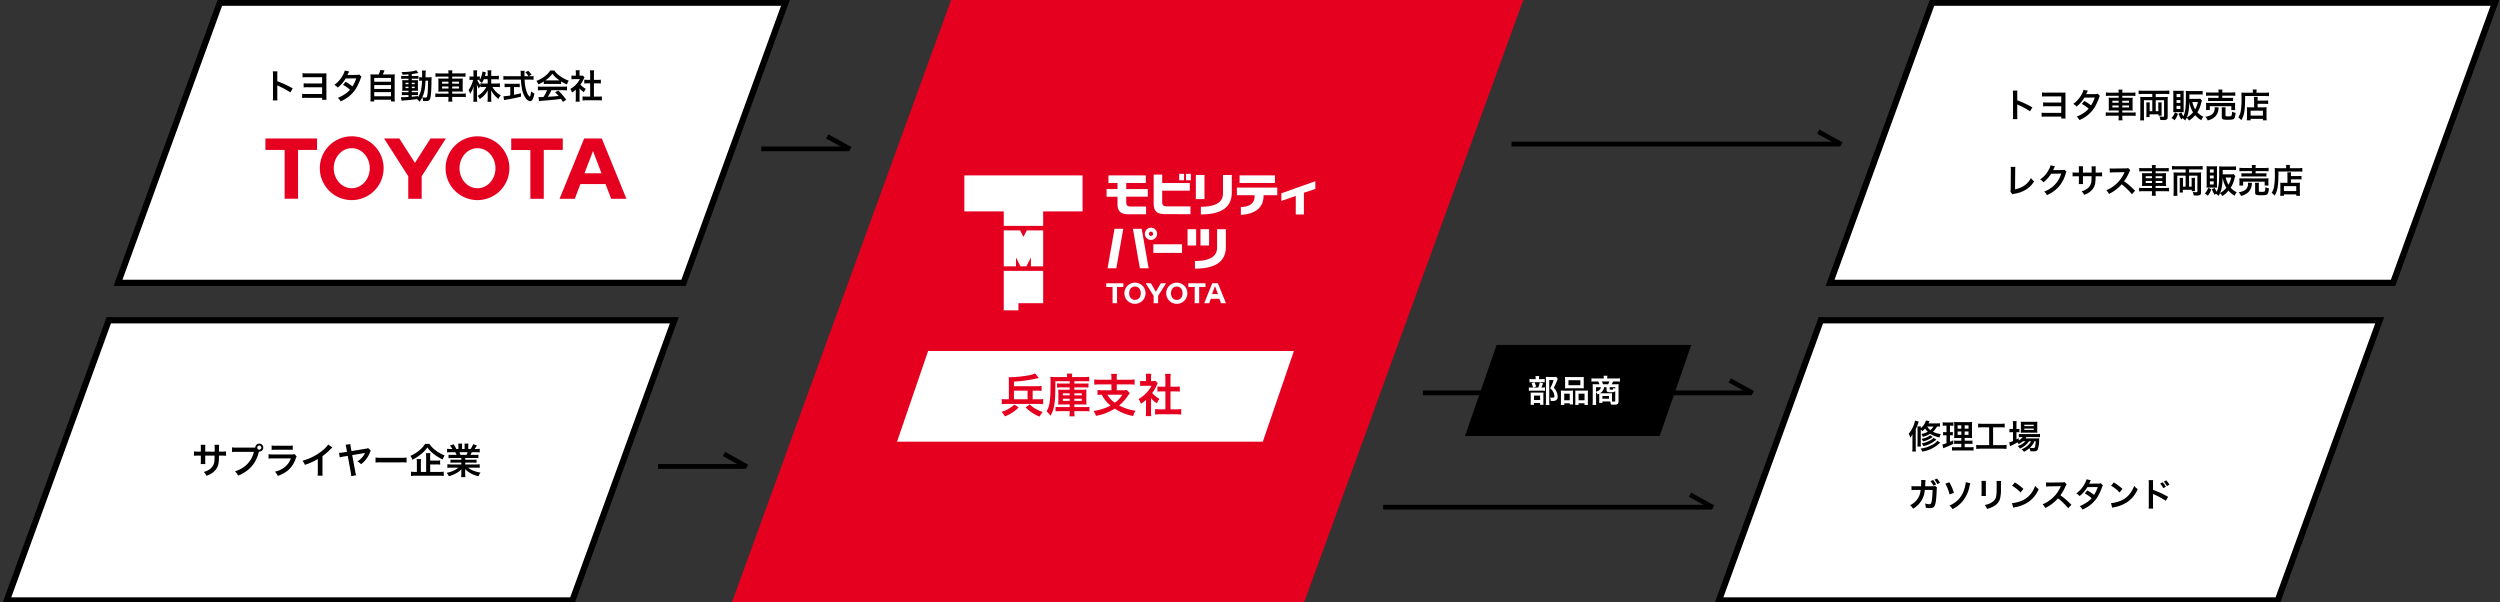 <svg xmlns="http://www.w3.org/2000/svg" xmlns:xlink="http://www.w3.org/1999/xlink" width="1200" height="289" viewBox="0 0 1200 289">
  <rect x="0" y="0" width="1200" height="289" fill="#333333" stroke="none"/>
  <defs>
    <filter id="前面オブジェクトで型抜き_85" x="274.614" y="127.733" width="470.459" height="212.474" filterUnits="userSpaceOnUse">
      <feOffset dy="13" input="SourceAlpha"/>
      <feGaussianBlur stdDeviation="12.5" result="blur"/>
      <feFlood flood-opacity="0.161"/>
      <feComposite operator="in" in2="blur"/>
      <feComposite in="SourceGraphic"/>
    </filter>
    <filter id="前面オブジェクトで型抜き_85-2" x="-21.988" y="-24.716" width="470.459" height="212.474" filterUnits="userSpaceOnUse">
      <feOffset dy="13" input="SourceAlpha"/>
      <feGaussianBlur stdDeviation="12.5" result="blur-2"/>
      <feFlood flood-opacity="0.161"/>
      <feComposite operator="in" in2="blur-2"/>
      <feComposite in="SourceGraphic"/>
    </filter>
    <filter id="前面オブジェクトで型抜き_85-3" x="-75.355" y="127.733" width="470.459" height="212.474" filterUnits="userSpaceOnUse">
      <feOffset dy="13" input="SourceAlpha"/>
      <feGaussianBlur stdDeviation="12.5" result="blur-3"/>
      <feFlood flood-opacity="0.161"/>
      <feComposite operator="in" in2="blur-3"/>
      <feComposite in="SourceGraphic"/>
    </filter>
    <filter id="前面オブジェクトで型抜き_85-4" x="358.02" y="134.881" width="247.783" height="135.065" filterUnits="userSpaceOnUse">
      <feOffset dy="13" input="SourceAlpha"/>
      <feGaussianBlur stdDeviation="12.5" result="blur-4"/>
      <feFlood flood-opacity="0.161"/>
      <feComposite operator="in" in2="blur-4"/>
      <feComposite in="SourceGraphic"/>
    </filter>
    <filter id="前面オブジェクトで型抜き_85-5" x="799.823" y="-24.716" width="470.459" height="212.474" filterUnits="userSpaceOnUse">
      <feOffset dy="13" input="SourceAlpha"/>
      <feGaussianBlur stdDeviation="12.5" result="blur-5"/>
      <feFlood flood-opacity="0.161"/>
      <feComposite operator="in" in2="blur-5"/>
      <feComposite in="SourceGraphic"/>
    </filter>
    <filter id="前面オブジェクトで型抜き_85-6" x="746.456" y="127.733" width="470.459" height="212.474" filterUnits="userSpaceOnUse">
      <feOffset dy="13" input="SourceAlpha"/>
      <feGaussianBlur stdDeviation="12.5" result="blur-6"/>
      <feFlood flood-opacity="0.161"/>
      <feComposite operator="in" in2="blur-6"/>
      <feComposite in="SourceGraphic"/>
    </filter>
    <clipPath id="clip-path">
      <rect id="長方形_882" data-name="長方形 882" width="1200" height="289" transform="translate(167 893)" fill="#fff" stroke="#707070" stroke-width="1"/>
    </clipPath>
    <clipPath id="clip-path-2">
      <g transform="matrix(1, 0, 0, 1, 0, 0)" filter="url(#前面オブジェクトで型抜き_85)">
        <path id="前面オブジェクトで型抜き_85-7" data-name="前面オブジェクトで型抜き 85" d="M350.811,137.474H0L44.648,0H395.459L350.811,137.474Z" transform="translate(0 0)" fill="#e60020"/>
      </g>
    </clipPath>
    <clipPath id="clip-path-3">
      <g transform="matrix(1, 0, 0, 1, 0, 0)" filter="url(#前面オブジェクトで型抜き_85-2)">
        <path id="前面オブジェクトで型抜き_85-8" data-name="前面オブジェクトで型抜き 85" d="M350.811,137.474H0L44.648,0H395.459L350.811,137.474Z" transform="translate(0)" fill="#fff" stroke="#000" stroke-width="3"/>
      </g>
    </clipPath>
    <clipPath id="clip-path-5">
      <g transform="matrix(1, 0, 0, 1, 0, 0)" filter="url(#前面オブジェクトで型抜き_85-4)">
        <path id="前面オブジェクトで型抜き_85-10" data-name="前面オブジェクトで型抜き 85" d="M153.275,60.065H0L19.507,0H172.783L153.275,60.065Z" transform="translate(0 0)" fill="#fff" stroke="#e60020" stroke-width="3"/>
      </g>
    </clipPath>
  </defs>
  <g id="business_fig" transform="translate(-167 -893)" clip-path="url(#clip-path)">
    <g id="グループ_344" data-name="グループ 344" transform="translate(129.145 892.755)">
      <g id="グループ_335" data-name="グループ 335" transform="translate(720.862 181.833)">
        <rect id="長方形_880" data-name="長方形 880" width="157.56" height="2.287" transform="translate(0 5.844)"/>
        <rect id="長方形_881" data-name="長方形 881" width="12.646" height="2.287" transform="matrix(0.875, 0.485, -0.485, 0.875, 147.83, 0)"/>
      </g>
      <g id="グループ_325" data-name="グループ 325" transform="translate(349.969 0)">
        <path id="前面オブジェクトで型抜き_4" data-name="前面オブジェクトで型抜き 4" d="M274.666,289.953H0L105.509,0H380.176L274.666,289.953Z" transform="translate(38.99)" fill="#e60020"/>
      </g>
      <g id="レイヤー_2" data-name="レイヤー 2" transform="translate(500.743 83.692)">
        <g id="black" transform="translate(0)">
          <path id="パス_1" data-name="パス 1" d="M180.858,5.512h9.414V1.88H172.328V5.512h4.345V8.443H171.42v3.664h5.252v3.727c0,3.162,1.593,4.687,4.982,4.687h8.733v-3.7h-7.14c-2.071,0-2.389-.685-2.389-2.23v-2.5h10.354V8.431H180.858Z" transform="translate(-103.158 -1.131)" fill="#fff"/>
          <rect id="長方形_2" data-name="長方形 2" width="2.342" height="3.07" transform="translate(103.114)" fill="#fff"/>
          <rect id="長方形_3" data-name="長方形 3" width="2.342" height="3.07" transform="translate(106.387)" fill="#fff"/>
          <path id="パス_2" data-name="パス 2" d="M232.3,14.133v-5.5h13.261V4.946H232.3V.94H228.21V14.929c0,3.66,1.684,4.978,5.551,4.978l12.1.024V16.18h-11.15C233.056,16.18,232.3,15.77,232.3,14.133Z" transform="translate(-137.333 -0.566)" fill="#fff"/>
          <rect id="長方形_4" data-name="長方形 4" width="13.754" height="4.137" transform="translate(90.714 33.809)" fill="#fff"/>
          <rect id="長方形_5" data-name="長方形 5" width="4.137" height="11.576" transform="translate(111.122 0.546)" fill="#fff"/>
          <path id="パス_3" data-name="パス 3" d="M295.72,10.179c0,2.142-.689,6.451-10.621,6.451V20.3c12.209,0,14.838-5.268,14.838-10.509V1.37H295.72Z" transform="translate(-171.569 -0.824)" fill="#fff"/>
          <rect id="長方形_6" data-name="長方形 6" width="16.96" height="3.664" transform="translate(132.116 0.729)" fill="#fff"/>
          <path id="パス_4" data-name="パス 4" d="M328.52,20.2h8.47v.948c0,2.569-2.126,4.739-6.563,4.739v3.751c6.961-.342,10.891-3.548,10.891-9.079V20.2h6.587V16.56H328.52Z" transform="translate(-197.698 -9.965)" fill="#fff"/>
          <path id="パス_5" data-name="パス 5" d="M382.11,18.324l6.917-2.425v8.924h3.9V14.4l5.5-1.84V8.85L382.11,14.668Z" transform="translate(-229.948 -5.326)" fill="#fff"/>
          <path id="パス_6" data-name="パス 6" d="M223.458,67.833a2.939,2.939,0,1,0-2.923,2.935A2.939,2.939,0,0,0,223.458,67.833Zm-2.923,1.019a1.019,1.019,0,1,1,1.015-1.019A1.019,1.019,0,0,1,220.535,68.852Z" transform="translate(-130.936 -39.05)" fill="#fff"/>
          <rect id="長方形_7" data-name="長方形 7" width="4.137" height="7.821" transform="translate(113.344 26.565)" fill="#fff"/>
          <rect id="長方形_8" data-name="長方形 8" width="4.137" height="7.821" transform="translate(107.136 26.565)" fill="#fff"/>
          <path id="パス_7" data-name="パス 7" d="M288.58,75.535c0,2.142-.689,6.451-10.62,6.451v3.668c12.209,0,14.838-5.268,14.838-10.513V66.71H288.58Z" transform="translate(-167.272 -40.145)" fill="#fff"/>
          <path id="パス_8" data-name="パス 8" d="M175.961,66.25,172.62,85.2h4.2l3.341-18.951Z" transform="translate(-103.88 -39.868)" fill="#fff"/>
          <path id="パス_9" data-name="パス 9" d="M203.2,66.25,206.541,85.2h4.205L207.405,66.25Z" transform="translate(-122.283 -39.868)" fill="#fff"/>
          <path id="パス_10" data-name="パス 10" d="M179.249,131.85H171.01v1.82h3.042v7.769h2.154V133.67h3.042Z" transform="translate(-102.911 -79.345)" fill="#fff"/>
          <path id="パス_11" data-name="パス 11" d="M200.484,137.748a2.64,2.64,0,0,1-1.991,1.629,2.973,2.973,0,0,1-.5.044,2.934,2.934,0,0,1-.5-.044,2.632,2.632,0,0,1-1.991-1.629,4.221,4.221,0,0,1,0-3.078,2.632,2.632,0,0,1,1.991-1.629,2.937,2.937,0,0,1,.5-.044,2.984,2.984,0,0,1,.5.044,2.64,2.64,0,0,1,1.991,1.629,4.221,4.221,0,0,1,0,3.078m-2.493-6.618a5.081,5.081,0,1,0,5.081,5.081,5.081,5.081,0,0,0-5.081-5.081" transform="translate(-116.09 -78.912)" fill="#fff"/>
          <path id="パス_12" data-name="パス 12" d="M218.52,131.85h2.541l2.373,4.122,2.373-4.122h2.537l-3.831,6.041v3.548h-2.158v-3.548Z" transform="translate(-131.502 -79.345)" fill="#fff"/>
          <path id="パス_13" data-name="パス 13" d="M248.381,139.465a3.347,3.347,0,0,0,.5-.044,2.644,2.644,0,0,0,1.991-1.633,4.22,4.22,0,0,0,0-3.078,2.632,2.632,0,0,0-1.991-1.629,2.893,2.893,0,0,0-.5-.044,2.971,2.971,0,0,0-.5.044,2.624,2.624,0,0,0-1.991,1.629,4.221,4.221,0,0,0,0,3.078,2.64,2.64,0,0,0,1.991,1.633,3.458,3.458,0,0,0,.5.044m-5.081-3.214a5.081,5.081,0,1,1,5.081,5.081,5.081,5.081,0,0,1-5.081-5.081" transform="translate(-146.414 -78.936)" fill="#fff"/>
          <path id="パス_14" data-name="パス 14" d="M295.695,137.039l-1.41-3.787-1.414,3.787Zm.673,2.27h-4.082l-.8,2.111H289.1l3.883-9.589h2.684l3.887,9.589h-2.389Z" transform="translate(-173.976 -79.333)" fill="#fff"/>
          <path id="パス_15" data-name="パス 15" d="M278.239,131.85H270v1.82h3.042v7.769H275.2V133.67h3.038Z" transform="translate(-162.482 -79.345)" fill="#fff"/>
          <path id="パス_16" data-name="パス 16" d="M37.831,63.226H25.952V66.65h-7.04V47.691H37.831ZM0,1.88V19.167H18.911V26.1H37.831V19.167H56.742V1.88Zm29.95,26.4L28.357,31.4l-1.593-3.126H18.911V45.521h5.87V41.26l2.166,4.261h2.839l2.162-4.257v4.257h5.882V28.274H29.95" transform="translate(0 -1.131)" fill="#fff"/>
        </g>
      </g>
      <g id="グループ_326" data-name="グループ 326" transform="translate(53.367 0.029)">
        <g id="前面オブジェクトで型抜き_4-2" data-name="前面オブジェクトで型抜き 4" transform="translate(38.985 0)" fill="#fff">
          <path d="M 273.613 135.974 L 2.142 135.974 L 51.071 1.5 L 322.542 1.5 L 273.613 135.974 Z" stroke="none"/>
          <path d="M 272.563 134.474 L 320.4 3 L 52.121 3 L 4.284 134.474 L 272.563 134.474 M 274.663 137.475 L 274.663 137.474 L -4.438920313987182e-06 137.474 L 50.021 -5.22128038937808e-06 L 324.684 -5.22128038937808e-06 L 274.663 137.475 Z" stroke="none" fill="#000"/>
        </g>
      </g>
      <g id="グループ_327" data-name="グループ 327" transform="translate(0 152.478)">
        <g id="前面オブジェクトで型抜き_4-3" data-name="前面オブジェクトで型抜き 4" transform="translate(38.985 0)" fill="#fff">
          <path d="M 273.613 135.974 L 2.142 135.974 L 51.071 1.5 L 322.542 1.5 L 273.613 135.974 Z" stroke="none"/>
          <path d="M 272.563 134.474 L 320.4 3 L 52.121 3 L 4.284 134.474 L 272.563 134.474 M 274.663 137.475 L 274.663 137.474 L -4.438920313987182e-06 137.474 L 50.021 -5.22128038937808e-06 L 324.684 -5.22128038937808e-06 L 274.663 137.475 Z" stroke="none" fill="#000"/>
        </g>
      </g>
      <g id="グループ_328" data-name="グループ 328" transform="translate(433.375 159.626)">
        <g id="前面オブジェクトで型抜き_4-4" data-name="前面オブジェクトで型抜き 4" transform="translate(30.866 6.099)" fill="#fff">
          <path d="M 180.841 48.008 L 2.1 48.008 L 18.039 1.5 L 196.781 1.5 L 180.841 48.008 Z" stroke="none"/>
          <path d="M 179.77 46.508 L 194.681 3 L 19.111 3 L 4.199 46.508 L 179.77 46.508 M 181.913 49.509 L 181.913 49.508 L 1.614040775166359e-05 49.508 L 16.967 -6.286621101025958e-06 L 198.88 2.14911560760811e-05 L 181.913 49.509 Z" stroke="none" fill="#e60020"/>
        </g>
      </g>
      <path id="パス_670" data-name="パス 670" d="M15.774-6.27v-4.136H17.8a21.019,21.019,0,0,1,2.266.11v-2.376a15.772,15.772,0,0,1-2.266.11H6.8v-2.2a65.546,65.546,0,0,0,10.714-1.452q.363-.066.594-.132a3.819,3.819,0,0,0,.638-.132L16.962-18.7a12.825,12.825,0,0,1-3.146.946,62.006,62.006,0,0,1-9.02.9H4.268a18.792,18.792,0,0,1,.088,2.024V-6.27H3.344A17.971,17.971,0,0,1,.946-6.4v2.486a19.166,19.166,0,0,1,2.4-.132h15.07a19.166,19.166,0,0,1,2.4.132V-6.4a17.518,17.518,0,0,1-2.4.132Zm-2.442,0H6.8v-4.136h6.534ZM6.974-3.74A14.71,14.71,0,0,1,.836-.242,8.546,8.546,0,0,1,2.442,1.936,17.7,17.7,0,0,0,9.064-2.376ZM12.386-2.4A19.294,19.294,0,0,0,19.1,2.046a12.268,12.268,0,0,1,1.5-2.222,16.549,16.549,0,0,1-6.248-3.608ZM33.55-14.96v1.144H29.5a16.809,16.809,0,0,1-2.024-.088v2.046a11.988,11.988,0,0,1,2-.11h4.07v1.122H30.162a17.677,17.677,0,0,1-2.134-.088,12.682,12.682,0,0,1,.088,1.782V-5.61a14.272,14.272,0,0,1-.088,1.892c.594-.044,1.144-.066,2.112-.066h3.41V-2.53H29a17.9,17.9,0,0,1-2.244-.088V-.484c.7-.066,1.5-.11,2.486-.11H33.55V-.33a14.332,14.332,0,0,1-.132,2.244h2.508a11.921,11.921,0,0,1-.132-2.222V-.594h4.642a21.731,21.731,0,0,1,2.574.132V-2.64a15.913,15.913,0,0,1-2.442.11H35.794V-3.784h3.74c.968,0,1.5.022,2.068.066a17.911,17.911,0,0,1-.066-1.848V-9.108a13.347,13.347,0,0,1,.066-1.826,17.385,17.385,0,0,1-2.068.088h-3.74v-1.122h4.774a11.988,11.988,0,0,1,2,.11v-2.068a11.828,11.828,0,0,1-2,.11H35.794V-14.96h4.752a21.2,21.2,0,0,1,2.376.088v-2.2a20.44,20.44,0,0,1-2.53.132h-5.7v-.352a6.458,6.458,0,0,1,.11-1.3h-2.6a6.886,6.886,0,0,1,.11,1.276v.374H26.972a24.919,24.919,0,0,1-2.706-.11c.066.748.088,1.254.11,1.914v.352l-.066,4.95a42.044,42.044,0,0,1-.286,4.224A12.829,12.829,0,0,1,22.462-.462a10.15,10.15,0,0,1,1.87,2.112,13.664,13.664,0,0,0,1.716-4.664c.484-2.332.638-5.28.638-11.946Zm0,5.83v.968H30.272V-9.13Zm2.244,0h3.564v.968H35.794Zm-2.244,2.6V-5.5H30.272V-6.534Zm2.244,0h3.564V-5.5H35.794Zm17.8-9.13H48.026a21.678,21.678,0,0,1-2.684-.132v2.508A21.044,21.044,0,0,1,48-13.42h5.588V-10.6H49.566a20.569,20.569,0,0,1-2.662-.132v2.4a20.3,20.3,0,0,1,2.068-.132,15.242,15.242,0,0,0,4.18,5.192,23.726,23.726,0,0,1-8.162,2.6A10.9,10.9,0,0,1,46.2,1.672,24.183,24.183,0,0,0,55.154-1.8,23.882,23.882,0,0,0,64,1.76,8.864,8.864,0,0,1,65.186-.792a22.7,22.7,0,0,1-7.9-2.53A20.523,20.523,0,0,0,61.38-7.81c.44-.638.792-1.144,1.034-1.43l-1.452-1.474a9.575,9.575,0,0,1-1.87.11H56.144V-13.42h5.918a20.8,20.8,0,0,1,2.662.132V-15.8a21.433,21.433,0,0,1-2.684.132h-5.9v-.858a10.669,10.669,0,0,1,.11-1.936H53.46a10.715,10.715,0,0,1,.132,1.936ZM58.828-8.47a12.891,12.891,0,0,1-3.586,3.85,11.733,11.733,0,0,1-3.608-3.85ZM72.6-6.8a12.076,12.076,0,0,0,2.838,2.486,9.383,9.383,0,0,1,1.21-2.156,12.971,12.971,0,0,1-3.5-2.794,18.075,18.075,0,0,0,2.2-3.762,6.117,6.117,0,0,1,.484-.924l-1.056-1.144a8.014,8.014,0,0,1-1.276.066h-.9v-1.8a9.377,9.377,0,0,1,.132-1.716H70.07a10.1,10.1,0,0,1,.132,1.672v1.848H69.1a13.432,13.432,0,0,1-1.738-.088v2.442a15.063,15.063,0,0,1,1.848-.088H72.8a13.071,13.071,0,0,1-2.4,3.388A15.174,15.174,0,0,1,66.616-6.4a8.524,8.524,0,0,1,1.122,2.288,14.826,14.826,0,0,0,2.442-1.87V-.462a13.162,13.162,0,0,1-.132,2.288H72.71A15.622,15.622,0,0,1,72.6-.418Zm9.328-3.256H84.26c.77,0,1.452.044,2.156.11V-12.43a14.308,14.308,0,0,1-2.156.11H81.928v-3.872a12.9,12.9,0,0,1,.154-2.288h-2.75a15.572,15.572,0,0,1,.154,2.288v3.872h-1.65a14.852,14.852,0,0,1-2.156-.11v2.486c.7-.066,1.408-.11,2.156-.11h1.65v8.6h-2.4a19.949,19.949,0,0,1-2.53-.132V1.078A17.742,17.742,0,0,1,77.044.924h7.524a18.065,18.065,0,0,1,2.508.154V-1.584a18.871,18.871,0,0,1-2.508.132h-2.64Z" transform="translate(517.753 198.173)" fill="#e60020"/>
      <g id="logo" transform="translate(165.25 65.675)">
        <g id="グループ_329" data-name="グループ 329" transform="translate(0 -0.001)">
          <path id="パス_665" data-name="パス 665" d="M410.858,77.241l4.083-10.666,4.083,10.666Zm8.307-16.72h-8.448l-11.827,28.97h7.322l2.675-7.075H420.96l2.71,7.075h7.322ZM359.5,84.422c-4.787,0-8.624-4.294-8.624-9.61s3.872-9.61,8.624-9.61,8.624,4.294,8.624,9.61c.035,5.315-3.837,9.61-8.624,9.61m0-24.922a15.312,15.312,0,1,0,15.312,15.347A15.323,15.323,0,0,0,359.5,59.5M299.131,84.422c-4.752,0-8.624-4.294-8.624-9.61s3.872-9.61,8.624-9.61c4.787,0,8.659,4.294,8.659,9.61s-3.872,9.61-8.659,9.61m0-24.922a15.312,15.312,0,1,0,15.312,15.347A15.293,15.293,0,0,0,299.131,59.5m37.841,1.021-7.5,11.722-7.5-11.722h-7.322l11.616,18.164V89.491h6.442V78.684l11.616-18.164Zm63.467,0H375.692v5.562h9.187V89.491h6.442V66.047h9.117V60.521Zm-142.7,5.527h9.187V89.456h6.442V66.047h9.117V60.521H257.7v5.527Z" transform="translate(-257.7 -59.5)" fill="#e60020"/>
        </g>
      </g>
      <path id="パス_671" data-name="パス 671" d="M6.208,1.835A17.916,17.916,0,0,1,6.142.027v-4.3a8.425,8.425,0,0,0-.065-1.108,5.265,5.265,0,0,0,.554.277A38.557,38.557,0,0,1,12.4-1.994l1.141-1.923a47.878,47.878,0,0,0-7.4-3.439v-3.031A10.925,10.925,0,0,1,6.208-12.1H3.975a10.475,10.475,0,0,1,.1,1.662V.01a10.978,10.978,0,0,1-.1,1.825ZM27.67.613v.945h2.1a13.188,13.188,0,0,1-.065-1.613V-9.784c0-.668,0-1.027.033-1.385a11.005,11.005,0,0,1-1.45.049h-7.9a11.665,11.665,0,0,1-2.135-.114V-9.2a16.715,16.715,0,0,1,2.1-.081h7.3v3H20.907a11.779,11.779,0,0,1-2.119-.114v2a16.578,16.578,0,0,1,2.086-.081h6.779v3.243H20.19a11.665,11.665,0,0,1-2.135-.114V.678a17.234,17.234,0,0,1,2.1-.065ZM45.466-10.6a4.278,4.278,0,0,1-1.434.2c-3.976.033-3.976.033-4.237.065a8.119,8.119,0,0,0,.391-.782,8.586,8.586,0,0,1,.489-.913l-2.119-.473a9.935,9.935,0,0,1-.945,2.265A14.01,14.01,0,0,1,33.521-5.6a5.173,5.173,0,0,1,1.63,1.3,16.86,16.86,0,0,0,3.813-4.384l5.068-.049a15.57,15.57,0,0,1-1.825,3.846,21.212,21.212,0,0,0-3.276-2.184l-1.239,1.45a18.449,18.449,0,0,1,3.341,2.33,11.83,11.83,0,0,1-2.673,2.265A16.424,16.424,0,0,1,35.183.613a5.172,5.172,0,0,1,1.353,1.679,15.913,15.913,0,0,0,7.431-6.225,27.334,27.334,0,0,0,2.086-4.482,2.919,2.919,0,0,1,.505-1.092Zm7.35,0a16.255,16.255,0,0,1-1.988-.081,16.064,16.064,0,0,1,.081,2V.45a14.017,14.017,0,0,1-.1,1.89h1.842V1.51H60.7v.831h1.874a11.153,11.153,0,0,1-.1-1.89V-8.676a15.59,15.59,0,0,1,.081-2,16.716,16.716,0,0,1-2,.081H56.776c.293-.619.538-1.173.831-1.956l-2.053-.2A8.889,8.889,0,0,1,54.8-10.6Zm-.147,1.662h8.05V-7.1h-8.05Zm0,3.406h8.05v1.858h-8.05Zm0,3.422h8.05V-.136h-8.05ZM69.112-9.882H67.124a9.821,9.821,0,0,1-1.516-.081v1.5a9.821,9.821,0,0,1,1.516-.081h1.988v.7h-1.4c-.717,0-1.141-.016-1.6-.049.033.407.049.717.049,1.483v2.1c0,.8-.016,1.141-.049,1.548.456-.033.847-.049,1.581-.049h1.418v.717H67.45a9.669,9.669,0,0,1-1.532-.081V-.642a14.641,14.641,0,0,1,1.516-.065h1.679v.9c-1.727.1-2.037.114-2.77.114a7.227,7.227,0,0,1-.847-.033l.293,1.744c.391-.065.636-.1.945-.13,2.982-.228,4.172-.359,6.4-.684a4.834,4.834,0,0,1,1.287,1.287,10.592,10.592,0,0,0,1.3-2.135,4.806,4.806,0,0,1,.375,1.76c.244.016,1.043.049,1.3.049,1.222,0,1.744-.244,2.037-.961.407-.945.619-3.243.7-7.448.049-2.347.049-2.477.114-3.064a12.878,12.878,0,0,1-1.532.065H77.309a19.537,19.537,0,0,1,.13-3.259H75.566a10.393,10.393,0,0,1,.1,2.07c0,.505,0,.782-.016,1.19H75.4a7.12,7.12,0,0,1-1.157-.065v1.76A9.918,9.918,0,0,1,75.6-7.617a24.215,24.215,0,0,1-.424,4.3A11.221,11.221,0,0,1,73.626.434v-.7c-1.532.212-2.086.277-2.933.359v-.8h1.825a4.741,4.741,0,0,1,1.141.081V-2.157a11.083,11.083,0,0,1-1.532.065H70.693v-.717h1.516c.766,0,1.092,0,1.467.033-.016-.212-.033-.7-.049-1.483v-2.2a13.044,13.044,0,0,1,.049-1.434,12.838,12.838,0,0,1-1.369.049H70.693v-.7H72.73A5.6,5.6,0,0,1,73.9-8.48V-9.963a8.61,8.61,0,0,1-1.516.081H70.693v-.913c.815-.114,1.63-.244,2.233-.359.212-.049.75-.13.9-.147l-.978-1.336c-1.108.521-3.911.864-7.105.88a5.383,5.383,0,0,1,.57,1.3c1.222-.065,1.679-.1,2.8-.2Zm0,3.259v.684H67.694v-.684Zm1.581,0h1.418v.684H70.693ZM69.112-4.748v.717H67.694v-.717Zm1.581,0h1.418v.717H70.693Zm7.822-2.868c-.016.538-.016.636-.033,1.141-.016,1.32-.016,1.32-.033,1.89a32.411,32.411,0,0,1-.228,3.373C78.026.3,77.912.5,77.179.5A8.554,8.554,0,0,1,75.745.336c.994-2.184,1.369-4.074,1.532-7.953ZM88.31-11.1H83.975a11.67,11.67,0,0,1-1.89-.114v1.744a15.132,15.132,0,0,1,1.842-.1H88.31v.961h-3.1a11.671,11.671,0,0,1-1.793-.081,15.748,15.748,0,0,1,.065,1.679v3.031a15.415,15.415,0,0,1-.065,1.662A12.705,12.705,0,0,1,85.262-2.4H88.31v1.01H83.877A10.813,10.813,0,0,1,82-1.505V.271a14.291,14.291,0,0,1,1.907-.1h4.4V.6A11.674,11.674,0,0,1,88.2,2.438h2A11.271,11.271,0,0,1,90.086.6V.173H94.7a14.461,14.461,0,0,1,1.907.1V-1.505a10.448,10.448,0,0,1-1.874.114H90.086V-2.4h3.276a12.447,12.447,0,0,1,1.825.081,14.662,14.662,0,0,1-.065-1.662V-7.03a14.662,14.662,0,0,1,.065-1.662,11.788,11.788,0,0,1-1.809.081H90.086v-.961h4.563a14.944,14.944,0,0,1,1.842.1v-1.744a10.658,10.658,0,0,1-1.89.114H90.086v-.1a7.749,7.749,0,0,1,.114-1.4h-2a7.75,7.75,0,0,1,.114,1.4Zm0,3.944v.978H85.23V-7.16Zm0,2.314v.994H85.23v-.994Zm1.776.994v-.994h3.292v.994Zm0-2.33V-7.16h3.292v.978Zm18.741-2.135h1.923a12.62,12.62,0,0,1,1.744.1v-1.793a11.984,11.984,0,0,1-1.744.1h-1.923v-1.124a9.568,9.568,0,0,1,.1-1.548h-1.89a9.708,9.708,0,0,1,.1,1.548v1.124h-1.32c.081-.31.114-.424.212-.8a8.879,8.879,0,0,1,.244-.88l-1.662-.424a10.493,10.493,0,0,1-1.239,3.96V-9.67a4.405,4.405,0,0,1-.88.065H102v-1.32a14.071,14.071,0,0,1,.081-1.679h-1.874a10.02,10.02,0,0,1,.1,1.679V-9.6h-.815A4.691,4.691,0,0,1,98.4-9.686v1.76a4.953,4.953,0,0,1,1.092-.081h.652a14.954,14.954,0,0,1-2.184,4.922,5.924,5.924,0,0,1,.75,1.809,12.92,12.92,0,0,0,1.711-3.846,18.772,18.772,0,0,0-.114,2.1v3.5a16.537,16.537,0,0,1-.1,2h1.89a16.168,16.168,0,0,1-.1-2V-3.689c0-.717-.033-1.613-.065-2.151a9.476,9.476,0,0,0,.994,2.037,5.123,5.123,0,0,1,.7-1.369V-4.5a14.015,14.015,0,0,1,1.776-.1h1.076a10.7,10.7,0,0,1-4.156,4.27,7.25,7.25,0,0,1,1.01,1.548A11.648,11.648,0,0,0,107.2-3c-.049.636-.065,1.222-.065,1.679V.613a15.615,15.615,0,0,1-.1,1.89h1.874a14.88,14.88,0,0,1-.1-1.89V-1.44c0-.473-.016-1.059-.065-1.613A11.536,11.536,0,0,0,110.489-.56a10.463,10.463,0,0,0,1.825,1.711,4.265,4.265,0,0,1,1.141-1.695A10.665,10.665,0,0,1,109.4-4.6h1.825c.7,0,1.222.033,1.76.081V-6.362a12.952,12.952,0,0,1-1.744.1h-2.412Zm-1.695,0v2.053H105.4a13.143,13.143,0,0,1-1.776-.1v.929A11,11,0,0,1,102.1-8.008h.407a5.829,5.829,0,0,1,.8.049c-.081.13-.13.2-.277.391a5.961,5.961,0,0,1,1.336,1.059,10.468,10.468,0,0,0,.913-1.809Zm19.751-1.45,1.32-.75a14.449,14.449,0,0,0-1.613-1.842l-1.418.668a10.016,10.016,0,0,1,1.548,1.923H124.8c-.016-.538-.016-1.01-.016-1.287a11.181,11.181,0,0,1,.065-1.32h-1.972a9.4,9.4,0,0,1,.1,1.271c0,.489,0,.489.049,1.336h-6.453a14.983,14.983,0,0,1-1.907-.1V-8.04a17.108,17.108,0,0,1,1.907-.1h6.519a25.56,25.56,0,0,0,.391,3.879A11.846,11.846,0,0,0,125.286.646a3.37,3.37,0,0,0,2.167,1.581,1.4,1.4,0,0,0,1.124-.684,7.524,7.524,0,0,0,.929-3.064,7.306,7.306,0,0,1-1.548-.913c-.212,1.695-.407,2.477-.6,2.477a1.2,1.2,0,0,1-.375-.293A5.306,5.306,0,0,1,126-1.864a18.574,18.574,0,0,1-1.141-6.274h2.379a14.291,14.291,0,0,1,1.907.1V-9.866a7.876,7.876,0,0,1-1.581.1Zm-8.914,5.215V-.528a23.177,23.177,0,0,1-3.276.375l.293,1.842c.277-.049.456-.081.6-.114,2.184-.326,4.759-.847,7.513-1.516V-1.6c-1.564.391-2.2.521-3.341.75v-3.7h1.124a15.746,15.746,0,0,1,1.63.081V-6.2a13.851,13.851,0,0,1-1.646.081h-3.944a14.481,14.481,0,0,1-1.679-.081v1.727a15.84,15.84,0,0,1,1.646-.081ZM134.054-6a13.038,13.038,0,0,1,1.4-.065H140.9A12.379,12.379,0,0,1,142.365-6V-7.274a17.377,17.377,0,0,0,2.787,1.483,7.257,7.257,0,0,1,.9-1.825,17.226,17.226,0,0,1-4.188-2.2,9.9,9.9,0,0,1-2.754-2.705h-1.939a10.731,10.731,0,0,1-2.575,2.738,15.207,15.207,0,0,1-4.09,2.265,7.569,7.569,0,0,1,.945,1.662,15.334,15.334,0,0,0,2.607-1.4Zm1.418-1.76c-.293,0-.391,0-.668-.016a13.913,13.913,0,0,0,3.39-3.162A13.276,13.276,0,0,0,141.6-7.78c-.31.016-.456.016-.717.016Zm.163,4.71A16.874,16.874,0,0,1,133.891.206c-.831.049-1.32.065-1.434.065-.228,0-.505-.016-.945-.049l.261,1.988a19.378,19.378,0,0,1,2.1-.228c.652-.049,3.879-.342,5.492-.489.6-.065,1.581-.179,2.933-.359.277.391.44.619.978,1.418l1.564-1.027a33.35,33.35,0,0,0-3.764-4.351l-1.613.717c.913.945,1.19,1.239,1.711,1.809-2.282.244-2.282.244-5.166.407A17.716,17.716,0,0,0,137.7-3.054h5.606a15.162,15.162,0,0,1,1.907.1v-1.89a15.344,15.344,0,0,1-1.907.1H133.158a16.006,16.006,0,0,1-1.923-.1v1.89a15.267,15.267,0,0,1,1.923-.1Zm15.579-.88a8.945,8.945,0,0,0,2.1,1.842,6.95,6.95,0,0,1,.9-1.6,9.609,9.609,0,0,1-2.591-2.07,13.389,13.389,0,0,0,1.63-2.787,4.532,4.532,0,0,1,.359-.684l-.782-.847a5.936,5.936,0,0,1-.945.049h-.668v-1.336a6.946,6.946,0,0,1,.1-1.271H149.34a7.481,7.481,0,0,1,.1,1.239v1.369h-.815a9.95,9.95,0,0,1-1.287-.065v1.809A11.158,11.158,0,0,1,148.7-8.35h2.656a9.682,9.682,0,0,1-1.776,2.51,11.24,11.24,0,0,1-2.8,2.2,6.314,6.314,0,0,1,.831,1.695,10.983,10.983,0,0,0,1.809-1.385V.76a9.748,9.748,0,0,1-.1,1.695H151.3a11.572,11.572,0,0,1-.081-1.662Zm6.91-2.412h1.727c.57,0,1.076.033,1.6.081V-8.105a10.6,10.6,0,0,1-1.6.081h-1.727v-2.868a9.554,9.554,0,0,1,.114-1.695H156.2a11.537,11.537,0,0,1,.114,1.695v2.868h-1.222a11,11,0,0,1-1.6-.081v1.842c.521-.049,1.043-.081,1.6-.081h1.222V.027h-1.776a14.777,14.777,0,0,1-1.874-.1V1.9a13.142,13.142,0,0,1,1.842-.114h5.573a13.381,13.381,0,0,1,1.858.114V-.071a13.978,13.978,0,0,1-1.858.1h-1.956Z" transform="translate(164.817 46.593)"/>
      <path id="パス_672" data-name="パス 672" d="M-53.527-9.532v-1.79a8.691,8.691,0,0,1,.07-1.495h-2.277a9.265,9.265,0,0,1,.087,1.547v1.738h-1.026a12.339,12.339,0,0,1-2.26-.122v2.121a17.684,17.684,0,0,1,2.225-.087h1.06v2.573a11.446,11.446,0,0,1-.07,1.495h2.26a10.7,10.7,0,0,1-.07-1.46V-7.62h4.5c-.035,1.2-.035,1.617-.07,2.016a5.428,5.428,0,0,1-1.843,4.172A8.073,8.073,0,0,1-54.257.219a5.164,5.164,0,0,1,1.3,1.843A9.662,9.662,0,0,0-49.563.237a6.961,6.961,0,0,0,2.5-4.989,21.074,21.074,0,0,0,.122-2.868h1.165a17.684,17.684,0,0,1,2.225.087V-9.654a12.339,12.339,0,0,1-2.26.122h-1.113c.017-1.043.017-1.043.017-2.1a6.42,6.42,0,0,1,.07-1.165h-2.242a11.079,11.079,0,0,1,.087,1.93v.556l-.017.782Zm15.088-1.93a12.244,12.244,0,0,1-2.225-.122v2.26a13.8,13.8,0,0,1,2.19-.1H-30.2a12.044,12.044,0,0,1-5.267,7.579A14.143,14.143,0,0,1-39.273-.076a6.4,6.4,0,0,1,1.53,2.069A18.517,18.517,0,0,0-34.44.272a15.16,15.16,0,0,0,4.328-4.207A17.9,17.9,0,0,0-27.765-9.55a1.149,1.149,0,0,0,.191.017,1.918,1.918,0,0,0,1.895-1.93,1.907,1.907,0,0,0-1.912-1.912A1.91,1.91,0,0,0-29.5-11.5a9.447,9.447,0,0,1-.956.035Zm10.847-.991a.979.979,0,0,1,.991.991,1,1,0,0,1-.991.991,1,1,0,0,1-.991-.991A1,1,0,0,1-27.591-12.453Zm5.928,2.1a13.367,13.367,0,0,1,2-.087h6.136a13.367,13.367,0,0,1,2,.087v-2.138a9.891,9.891,0,0,1-2.034.122H-19.63a9.891,9.891,0,0,1-2.034-.122Zm11.021,2.016a7.6,7.6,0,0,1-1.964.156h-8.274a12.339,12.339,0,0,1-2.26-.122v2.121a17.683,17.683,0,0,1,2.225-.087h8.466a9.044,9.044,0,0,1-2.8,4.068A11.289,11.289,0,0,1-20.082.1a6.057,6.057,0,0,1,1.356,2.016A15.469,15.469,0,0,0-14.172-.25a12.292,12.292,0,0,0,4.033-5.875,7.837,7.837,0,0,1,.487-1.1ZM5.489-12.939A13.907,13.907,0,0,1,2.255-9.689a25.386,25.386,0,0,1-9.126,4.52A6.538,6.538,0,0,1-5.706-3.188,28.164,28.164,0,0,0,.5-6V.115A9.777,9.777,0,0,1,.4,1.993H2.829A13.15,13.15,0,0,1,2.742.063V-7.359a30.739,30.739,0,0,0,4.1-3.581,7.16,7.16,0,0,1,.643-.608Zm19.156,1.7a3.393,3.393,0,0,1-1.06.3L16.666-9.793l-.33-1.843a8.936,8.936,0,0,1-.209-1.53l-2.295.348A8.5,8.5,0,0,1,14.2-11.2l.33,1.756-1.843.3a12.967,12.967,0,0,1-2,.191l.365,2.19a14.409,14.409,0,0,1,1.912-.417L14.875-7.5,16.336.48a14.861,14.861,0,0,1,.209,1.756l2.364-.417a10.491,10.491,0,0,1-.435-1.825l-1.46-7.857L22.663-8.8q.313-.078.469-.1a6.95,6.95,0,0,1-1.391,2.19A9.44,9.44,0,0,1,19.5-4.839a6.019,6.019,0,0,1,1.756,1.356,13.79,13.79,0,0,0,2.086-1.964,12.478,12.478,0,0,0,2.138-3.6,3.673,3.673,0,0,1,.469-.991Zm3.564,6.953a19.083,19.083,0,0,1,2.833-.087h9.23a19.083,19.083,0,0,1,2.833.087V-6.7a17.071,17.071,0,0,1-2.816.122H31.024A17.071,17.071,0,0,1,28.208-6.7Zm26.231.9h2.886a18.288,18.288,0,0,1,1.895.087V-5.308a17.676,17.676,0,0,1-1.912.087H54.439V-6.942a13.22,13.22,0,0,1,.1-1.877H52.405a14.59,14.59,0,0,1,.1,1.93V.2H49.972V-3.987a12.023,12.023,0,0,1,.122-1.964H47.955a16.653,16.653,0,0,1,.1,1.982V.2h-.765A12.056,12.056,0,0,1,45.226.08V2.166a14.838,14.838,0,0,1,2.225-.122H58.767a14.781,14.781,0,0,1,2.19.122V.08A14.324,14.324,0,0,1,58.767.2H54.439Zm-2.4-9.891a12.639,12.639,0,0,1-2.833,3.164,18.5,18.5,0,0,1-4.276,2.625,6.547,6.547,0,0,1,.973,1.86,21.672,21.672,0,0,0,4.328-2.851A15.784,15.784,0,0,0,53.1-11.514,15.558,15.558,0,0,0,56.143-8.4a20.729,20.729,0,0,0,4.294,2.625,7.534,7.534,0,0,1,.956-1.912,18.335,18.335,0,0,1-4.381-2.486,12.1,12.1,0,0,1-2.972-3.094Zm17.348,6.8v.834H65.947a12.344,12.344,0,0,1-1.773-.087v1.564a12.492,12.492,0,0,1,1.773-.087h3.442v.869H64.782a16.136,16.136,0,0,1-2.086-.1v1.738a19.108,19.108,0,0,1,2.1-.1h3.233A12.5,12.5,0,0,1,62.348.619a7.115,7.115,0,0,1,1.06,1.669A16.818,16.818,0,0,0,66.955.828a9.668,9.668,0,0,0,2.5-1.912A11.7,11.7,0,0,0,69.406.1V.932a12.974,12.974,0,0,1-.1,1.773h2.051A9.889,9.889,0,0,1,71.231.95V.1a11.9,11.9,0,0,0-.052-1.234,13.564,13.564,0,0,0,6.449,3.442A6.884,6.884,0,0,1,78.619.532,14.92,14.92,0,0,1,75-.458a9.024,9.024,0,0,1-2.364-1.391h3.494a18.778,18.778,0,0,1,2.086.1V-3.483a15.354,15.354,0,0,1-2.1.1h-4.85v-.869H74.9a12.76,12.76,0,0,1,1.79.087V-5.725a12.61,12.61,0,0,1-1.79.087H71.266v-.834H75.8a12.761,12.761,0,0,1,1.79.087V-8.037a15.985,15.985,0,0,1-1.79.07H73.786c.243-.435.313-.591.643-1.286h1.738c.852,0,1.53.035,2.069.087v-1.738a14.1,14.1,0,0,1-1.964.1h-.487c.382-.539.661-.973,1.078-1.669l-1.79-.661A9.275,9.275,0,0,1,73.821-10.8h-1.1v-1.234a9.127,9.127,0,0,1,.087-1.356H70.918a12.378,12.378,0,0,1,.052,1.286v1.3H69.736v-1.3a11.709,11.709,0,0,1,.052-1.286H67.893a9.668,9.668,0,0,1,.087,1.356V-10.8H66.99a12.29,12.29,0,0,0-1.338-2.277l-1.738.661A7.348,7.348,0,0,1,65.095-10.8h-.556a14.73,14.73,0,0,1-1.982-.1v1.738c.556-.052,1.217-.087,2.069-.087H66.5c.191.33.382.73.643,1.286h-2.1a15.788,15.788,0,0,1-1.79-.07v1.651a12.912,12.912,0,0,1,1.79-.087Zm-.4-1.495a11.1,11.1,0,0,0-.521-1.286H72.43a10.136,10.136,0,0,1-.574,1.286Z" transform="translate(189.9 226.559)"/>
      <g id="グループ_330" data-name="グループ 330" transform="translate(403.277 64.701)">
        <rect id="長方形_880-2" data-name="長方形 880" width="41.931" height="2.287" transform="translate(0 5.844)"/>
        <rect id="長方形_881-2" data-name="長方形 881" width="12.646" height="2.287" transform="matrix(0.875, 0.485, -0.485, 0.875, 32.202, 0)"/>
      </g>
      <g id="グループ_331" data-name="グループ 331" transform="translate(353.722 217.15)">
        <rect id="長方形_880-3" data-name="長方形 880" width="41.931" height="2.287" transform="translate(0 5.844)"/>
        <rect id="長方形_881-3" data-name="長方形 881" width="12.646" height="2.287" transform="matrix(0.875, 0.485, -0.485, 0.875, 32.202, 0)"/>
      </g>
      <g id="グループ_336" data-name="グループ 336" transform="translate(741.049 165.826)">
        <g id="グループ_333" data-name="グループ 333" transform="translate(0 0)">
          <g id="前面オブジェクトで型抜き_4-5" data-name="前面オブジェクトで型抜き 4" transform="translate(0 0)">
            <path d="M 92.389 42.201 L 2.108 42.201 L 16.237 1.5 L 106.517 1.5 L 92.389 42.201 Z" stroke="none"/>
            <path d="M 91.322 40.701 L 104.409 3 L 17.304 3 L 4.217 40.701 L 91.322 40.701 M 93.456 43.701 L 93.456 43.701 L 9.989420505007729e-06 43.701 L 15.17 3.69364420294005e-06 L 108.626 3.69364420294005e-06 L 93.456 43.701 Z" stroke="none" fill="#000"/>
          </g>
        </g>
        <path id="パス_669" data-name="パス 669" d="M-16.965-11.145v-.42a6.728,6.728,0,0,1,.075-1.05h-1.785a5.265,5.265,0,0,1,.09,1.05v.42h-1.53a8.109,8.109,0,0,1-1.425-.075V-9.6a6.769,6.769,0,0,1,1.23-.075h4.8a6.446,6.446,0,0,1,1.26.075v-1.62a7.85,7.85,0,0,1-1.365.075Zm1.11,4.05a13.208,13.208,0,0,0,.8-2.055L-16.6-9.54a12.231,12.231,0,0,1-.78,2.445H-20.34a9.576,9.576,0,0,1-1.515-.075v1.65a9.832,9.832,0,0,1,1.5-.075h5.025a7,7,0,0,1,1.215.075V-7.17A6.611,6.611,0,0,1-15.4-7.1Zm-4.71-2.115a9.064,9.064,0,0,1,.7,2.1l1.485-.45a10.175,10.175,0,0,0-.78-2.1ZM-19.4.315h2.925V1.17h1.65A7.533,7.533,0,0,1-14.88.045V-3.6a8.539,8.539,0,0,1,.045-1.11,8.1,8.1,0,0,1-1.1.045H-19.8c-.555,0-.855-.015-1.2-.045.03.345.045.615.045,1.23V-.225a12.18,12.18,0,0,1-.06,1.41h1.62Zm0-3.54h2.94v2.1H-19.4Zm10.7-9.03a5.77,5.77,0,0,1-1.185.075h-2.6a10.227,10.227,0,0,1-1.23-.06,11.442,11.442,0,0,1,.06,1.26V-.435a14.192,14.192,0,0,1-.09,1.71h1.77a10.349,10.349,0,0,1-.1-1.755V-10.7H-9.99a16.548,16.548,0,0,1-1.65,3.93,6.119,6.119,0,0,1,1.56,1.95A4.437,4.437,0,0,1-9.6-2.88c0,.48-.24.645-.99.645a6.7,6.7,0,0,1-1.125-.09A3.533,3.533,0,0,1-11.37-.69a7.208,7.208,0,0,0,.75.03,4.009,4.009,0,0,0,1.53-.2A1.82,1.82,0,0,0-8.025-2.73a5.623,5.623,0,0,0-.42-2.085A6.723,6.723,0,0,0-9.885-6.99a31.063,31.063,0,0,0,1.62-3.57,4.928,4.928,0,0,1,.3-.66Zm4.245,4.17a12.459,12.459,0,0,1-.06,1.38,13.753,13.753,0,0,1,1.56-.06h5.94a13.753,13.753,0,0,1,1.56.06A11.9,11.9,0,0,1,4.485-8.1v-2.775a10.7,10.7,0,0,1,.06-1.32,11.805,11.805,0,0,1-1.71.075H-2.82a12.35,12.35,0,0,1-1.7-.075,11.447,11.447,0,0,1,.06,1.335ZM-2.85-10.62H2.865v2.4H-2.85ZM-6.45-.39a11.278,11.278,0,0,1-.075,1.62H-4.86V.45h2.61V.99H-.63A10.317,10.317,0,0,1-.69-.36V-4.365a8.787,8.787,0,0,1,.045-1.3c-.36.03-.69.045-1.125.045H-5.055a13.57,13.57,0,0,1-1.455-.06,14,14,0,0,1,.06,1.44Zm1.575-3.78H-2.25V-1H-4.875ZM1.53-5.625c-.45,0-.765-.015-1.11-.045.03.315.03.555.03,1.23V-.105C.45.51.435.81.405,1.23H2.01V.45H4.86v.78H6.54A10.547,10.547,0,0,1,6.465-.375v-3.87a12.923,12.923,0,0,1,.06-1.44,10.5,10.5,0,0,1-1.335.06ZM2.01-4.17H4.875V-1H2.01ZM11.925-.885A7.662,7.662,0,0,1,11.865.24H13.44V-.42h3.72a4.768,4.768,0,0,1,.36,1.5q1.4.045,1.665.045c1.545,0,2.01-.39,2.01-1.665V-7.455a9.587,9.587,0,0,1,.06-1.29,10.061,10.061,0,0,1-1.41.06H17.91a7.265,7.265,0,0,0,.66-1.335h1.635a12.262,12.262,0,0,1,1.665.075v-1.6a14.052,14.052,0,0,1-1.77.09H15.765v-.39a4.673,4.673,0,0,1,.06-.78l.015-.15H14.01a6.145,6.145,0,0,1,.075.93v.39H9.96a15.27,15.27,0,0,1-1.77-.09v1.6a12.4,12.4,0,0,1,1.665-.075H11.43A5.191,5.191,0,0,1,12-8.685H10.23c-.48,0-1.245-.03-1.485-.06a12.186,12.186,0,0,1,.06,1.29v6.87a15.373,15.373,0,0,1-.09,1.815h1.77A12.557,12.557,0,0,1,10.4-.6V-4.845A5.233,5.233,0,0,1,11.13-3.81c.375-.165.51-.225.765-.36a5.317,5.317,0,0,1,.03.72Zm3.51-6.375v1.455a.762.762,0,0,0,.375.735,3.3,3.3,0,0,0,1.65.225c1.485,0,1.875-.12,2.145-.675V-.765c0,.33-.1.405-.51.405q-.382,0-.99-.045a8.344,8.344,0,0,1-.06-1.125V-3.3c0-.345.015-.7.045-1.095a11.106,11.106,0,0,1-1.245.045h-3.72c-.345,0-.435,0-.87-.015A3.723,3.723,0,0,0,14.25-7.26Zm-1.71-1.425a6.5,6.5,0,0,0-.555-1.335H16.8a6.328,6.328,0,0,1-.615,1.335ZM12.69-7.26c-.135,1.08-.78,1.68-2.3,2.145V-7.26Zm6.915.69c-.3-.105-.51-.2-.915-.375a1.377,1.377,0,0,1-.105.675c-.075.135-.285.18-.81.18-.705,0-.81-.045-.81-.3v-.87H19.6Zm-6.15,3.525H16.6v1.32h-3.15Z" transform="translate(52.511 27.545)" fill="#fff"/>
      </g>
      <g id="グループ_337" data-name="グループ 337" transform="translate(763.38 62.413)">
        <rect id="長方形_880-4" data-name="長方形 880" width="157.56" height="2.287" transform="translate(0 5.844)"/>
        <rect id="長方形_881-4" data-name="長方形 881" width="12.646" height="2.287" transform="matrix(0.875, 0.485, -0.485, 0.875, 147.83, 0)"/>
      </g>
      <g id="グループ_341" data-name="グループ 341" transform="translate(875.178 0.029)">
        <g id="前面オブジェクトで型抜き_4-6" data-name="前面オブジェクトで型抜き 4" transform="translate(38.985 0)" fill="#fff">
          <path d="M 272.362 135.974 L 2.142 135.974 L 51.071 1.5 L 321.291 1.5 L 272.362 135.974 Z" stroke="none"/>
          <path d="M 271.311 134.474 L 319.149 3 L 52.121 3 L 4.284 134.474 L 271.311 134.474 M 273.412 137.475 L 273.412 137.474 L 6.958007816137979e-06 137.474 L 50.021 -5.22128038937808e-06 L 323.433 -5.22128038937808e-06 L 273.412 137.475 Z" stroke="none" fill="#000"/>
        </g>
        <path id="パス_723" data-name="パス 723" d="M6.432.72a17.59,17.59,0,0,1-.064-1.776V-5.28A8.272,8.272,0,0,0,6.3-6.368a5.169,5.169,0,0,0,.544.272A37.855,37.855,0,0,1,12.512-3.04l1.12-1.888A47.007,47.007,0,0,0,6.368-8.3V-11.28a10.726,10.726,0,0,1,.064-1.68H4.24a10.284,10.284,0,0,1,.1,1.632V-1.072A10.779,10.779,0,0,1,4.24.72ZM27.5-.48V.448h2.064A12.949,12.949,0,0,1,29.5-1.136v-9.552c0-.656,0-1.008.032-1.36A10.8,10.8,0,0,1,28.112-12h-7.76a11.453,11.453,0,0,1-2.1-.112v2a16.411,16.411,0,0,1,2.064-.08h7.168v2.944H20.864a11.565,11.565,0,0,1-2.08-.112v1.968a16.277,16.277,0,0,1,2.048-.08h6.656v3.184H20.16a11.453,11.453,0,0,1-2.1-.112V-.416A16.921,16.921,0,0,1,20.128-.48ZM44.976-11.488a4.2,4.2,0,0,1-1.408.192c-3.9.032-3.9.032-4.16.064A7.973,7.973,0,0,0,39.792-12a8.431,8.431,0,0,1,.48-.9l-2.08-.464a9.754,9.754,0,0,1-.928,2.224,13.755,13.755,0,0,1-4.016,4.56,5.079,5.079,0,0,1,1.6,1.28,16.553,16.553,0,0,0,3.744-4.3l4.976-.048a15.287,15.287,0,0,1-1.792,3.776A20.826,20.826,0,0,0,38.56-8.016L37.344-6.592A18.113,18.113,0,0,1,40.624-4.3,11.615,11.615,0,0,1,38-2.08a16.125,16.125,0,0,1-3.12,1.6,5.078,5.078,0,0,1,1.328,1.648,15.623,15.623,0,0,0,7.3-6.112,26.836,26.836,0,0,0,2.048-4.4,2.866,2.866,0,0,1,.5-1.072Zm10.064-.5H50.784a11.457,11.457,0,0,1-1.856-.112v1.712a14.857,14.857,0,0,1,1.808-.1h4.3v.944H52a11.459,11.459,0,0,1-1.76-.08A15.462,15.462,0,0,1,50.3-7.968v2.976A15.135,15.135,0,0,1,50.24-3.36a12.474,12.474,0,0,1,1.808-.08H55.04v.992H50.688a10.616,10.616,0,0,1-1.84-.112V-.816a14.031,14.031,0,0,1,1.872-.1h4.32V-.5a11.461,11.461,0,0,1-.112,1.808H56.9A11.067,11.067,0,0,1,56.784-.5V-.912h4.528a14.2,14.2,0,0,1,1.872.1V-2.56a10.258,10.258,0,0,1-1.84.112h-4.56V-3.44H60a12.22,12.22,0,0,1,1.792.08,14.4,14.4,0,0,1-.064-1.632V-7.984a14.4,14.4,0,0,1,.064-1.632,11.573,11.573,0,0,1-1.776.08H56.784v-.944h4.48a14.672,14.672,0,0,1,1.808.1V-12.1a10.464,10.464,0,0,1-1.856.112H56.784v-.1a7.609,7.609,0,0,1,.112-1.376H54.928a7.609,7.609,0,0,1,.112,1.376Zm0,3.872v.96H52.016v-.96Zm0,2.272v.976H52.016V-5.84Zm1.744.976V-5.84h3.232v.976Zm0-2.288v-.96h3.232v.96Zm14.4-4.224v1.488H66.848a12.924,12.924,0,0,1-1.472-.064c.048.512.064.96.064,1.6V-.736c0,.672-.032,1.44-.1,2.048h1.9C67.2.784,67.168.08,67.168-.56V-8.368h4.016v5.28H69.936V-6.16c0-.5.016-.816.048-1.168H68.3a8.261,8.261,0,0,1,.064,1.168v4.448a9.256,9.256,0,0,1-.08,1.424h1.584V-1.6h4.272v.656h1.568a8.239,8.239,0,0,1-.064-1.232V-6.16a7.976,7.976,0,0,1,.064-1.168h-1.7a8.9,8.9,0,0,1,.064,1.2v3.04H72.832v-5.28h4V-.816c0,.352-.064.4-.5.4A11.594,11.594,0,0,1,74.56-.592a4.041,4.041,0,0,1,.48,1.7c.88.048.944.048,1.248.048a3.369,3.369,0,0,0,1.84-.288c.336-.24.448-.56.448-1.376V-8.368a13.289,13.289,0,0,1,.064-1.584,14.8,14.8,0,0,1-1.568.064h-4.24v-1.488h4.56a18.2,18.2,0,0,1,1.968.1v-1.744a19.587,19.587,0,0,1-2.016.1H66.624a18.094,18.094,0,0,1-1.984-.1v1.744a15.348,15.348,0,0,1,1.968-.1ZM94.256-9.1a6.225,6.225,0,0,1-1.3.08H88.976v-2.112H93.6c.72,0,1.248.032,1.76.08v-1.808a13.6,13.6,0,0,1-1.776.1H89.056c-.688,0-1.248-.032-1.808-.08.048.544.064,1.152.064,1.824v.224c-.016.7-.016,1.36-.016,1.952-.016,4.192-.368,6.576-1.216,8.192a15.446,15.446,0,0,1-.928-1.856l-1.392.64A18.146,18.146,0,0,0,85.1.864,4.531,4.531,0,0,1,85.712.3,4.972,4.972,0,0,1,86.96,1.36,10.858,10.858,0,0,0,87.7.032a4.276,4.276,0,0,1,1.1,1.392,12.708,12.708,0,0,0,2.96-2.592,12.764,12.764,0,0,0,2.96,2.432A6.316,6.316,0,0,1,95.7-.416a9.611,9.611,0,0,1-2.88-2.144,14.144,14.144,0,0,0,1.728-4.048,10.04,10.04,0,0,1,.5-1.536Zm-5.3,1.632a13.118,13.118,0,0,0,1.792,4.928,10.879,10.879,0,0,1-3.024,2.5c.784-1.776,1.1-3.68,1.216-7.424Zm4.112,0A11.639,11.639,0,0,1,91.76-4a11.242,11.242,0,0,1-1.328-3.472ZM85.12-2.64c.56,0,.768,0,1.152.032a13.392,13.392,0,0,1-.048-1.36v-7.648c0-.672.016-.912.048-1.312a9.554,9.554,0,0,1-1.344.064H82.64a12.036,12.036,0,0,1-1.424-.064,12.868,12.868,0,0,1,.064,1.44v7.28c0,.56-.016,1.04-.048,1.6a8.813,8.813,0,0,1,1.12-.032Zm-2.288-8.7h1.84v1.5h-1.84Zm0,2.9h1.84v1.392h-1.84Zm0,2.8h1.84v1.5h-1.84Zm-.784,3.1A7.451,7.451,0,0,1,80.384.192a4.026,4.026,0,0,1,1.424,1.1,8.785,8.785,0,0,0,1.68-3.12Zm20.944-9.52H98.928a13.815,13.815,0,0,1-1.936-.1v1.7a15.29,15.29,0,0,1,1.888-.08h4.112v1.056H99.584a10.214,10.214,0,0,1-1.616-.08V-7.92a14.441,14.441,0,0,1,1.616-.064h8.752a14.039,14.039,0,0,1,1.632.064V-9.568a10.321,10.321,0,0,1-1.632.08h-3.568v-1.056h4.368a18.461,18.461,0,0,1,1.872.08v-1.7a13.706,13.706,0,0,1-1.92.1h-4.32v-.192a4.935,4.935,0,0,1,.1-1.232h-1.952a6.587,6.587,0,0,1,.08,1.232ZM98.784-3.648V-5.5H109.12v1.856h1.872a6.268,6.268,0,0,1-.08-1.168V-5.984a7.246,7.246,0,0,1,.064-1.136c-.56.048-.96.064-1.728.064H98.672A16.41,16.41,0,0,1,96.96-7.12a8.5,8.5,0,0,1,.064,1.184V-4.8a6.513,6.513,0,0,1-.08,1.152Zm2.32-1.36a3.051,3.051,0,0,1,.048.512,5.391,5.391,0,0,1-.256,1.5,3.507,3.507,0,0,1-2.064,1.984,6.9,6.9,0,0,1-2.192.592A6.283,6.283,0,0,1,97.792,1.36,9.955,9.955,0,0,0,99.52.752,7.354,7.354,0,0,0,101.408-.56a5.936,5.936,0,0,0,1.552-3.664,3.648,3.648,0,0,1,.1-.688Zm5.216,1.3a6.566,6.566,0,0,1,.08-1.248h-1.92a9.017,9.017,0,0,1,.064,1.328v3.28c0,1.168.432,1.376,2.864,1.376,1.84,0,2.592-.112,2.96-.464.432-.4.672-1.264.8-2.88a5.515,5.515,0,0,1-1.712-.544,4.945,4.945,0,0,1-.288,1.984c-.144.208-.5.272-1.616.272-1.088,0-1.232-.064-1.232-.48Zm13.744-1.232h-2.048a11.043,11.043,0,0,1-1.424-.064,11.747,11.747,0,0,1,.064,1.408V-.688a14.841,14.841,0,0,1-.1,1.968h1.808V.608h5.92V1.3h1.824a13.766,13.766,0,0,1-.1-2.08V-3.392a15.779,15.779,0,0,1,.064-1.616,10.612,10.612,0,0,1-1.408.064h-2.928v-1.68h3.424a12.108,12.108,0,0,1,1.632.1v-1.76a10.386,10.386,0,0,1-1.7.1h-3.36v-.192a11.512,11.512,0,0,1,.064-1.584h-1.824a9.05,9.05,0,0,1,.08,1.584Zm-1.7,1.6h5.92V-.976h-5.92Zm1.088-8.624H115.84c-.72,0-1.328-.032-1.888-.08.048.56.064,1.072.064,2.432a36.824,36.824,0,0,1-.336,6.224,8.084,8.084,0,0,1-1.2,3.248A6.893,6.893,0,0,1,113.9,1.232c1.472-2.4,1.856-4.816,1.84-11.6h9.472c.784,0,1.5.032,1.984.08v-1.776a14.85,14.85,0,0,1-2.016.1h-3.968v-.576a4.022,4.022,0,0,1,.08-.992h-1.92a5.313,5.313,0,0,1,.08.976Z" transform="translate(124.594 56.68)"/>
      </g>
      <g id="グループ_342" data-name="グループ 342" transform="translate(821.811 152.478)">
        <g id="前面オブジェクトで型抜き_4-7" data-name="前面オブジェクトで型抜き 4" transform="translate(38.984 0)" fill="#fff">
          <path d="M 270.388 135.974 L 2.142 135.974 L 51.071 1.5 L 319.317 1.5 L 270.388 135.974 Z" stroke="none"/>
          <path d="M 269.337 134.474 L 317.175 3 L 52.122 3 L 4.284 134.474 L 269.337 134.474 M 271.438 137.475 L 271.438 137.474 L 2.270507866342086e-05 137.474 L 50.021 -1.279703792533837e-05 L 321.459 -1.279703792533837e-05 L 271.438 137.475 Z" stroke="none" fill="#000"/>
        </g>
      </g>
      <path id="パス_668" data-name="パス 668" d="M15.36-12.288a10.441,10.441,0,0,1-1.792.1H9.824c.176-.352.272-.544.528-1.072L8.624-13.6a7.716,7.716,0,0,1-2.48,3.712c.016-.4.032-.592.064-.864H4.528a11.529,11.529,0,0,1,.064,1.488v6.512a8.837,8.837,0,0,1-.1,1.664H6.224a9.475,9.475,0,0,1-.08-1.632V-9.168a6.069,6.069,0,0,1,.784.7,9.6,9.6,0,0,0,1.28-1.264A7.934,7.934,0,0,0,9.5-8.176,10.626,10.626,0,0,1,6.432-7.1a5.539,5.539,0,0,1,.7,1.376,13.617,13.617,0,0,0,3.552-1.488A12.861,12.861,0,0,0,15.1-5.44a6.256,6.256,0,0,1,.672-1.648,10.727,10.727,0,0,1-3.792-1.088A9.494,9.494,0,0,0,13.952-10.7a11.919,11.919,0,0,1,1.408.064ZM12.208-10.7a5.647,5.647,0,0,1-1.472,1.712A6.588,6.588,0,0,1,9.216-10.7ZM2.144-.592a16.879,16.879,0,0,1-.1,1.92h1.76a16.859,16.859,0,0,1-.08-1.92v-8.8a21.281,21.281,0,0,0,1.2-2.96c.144-.464.144-.464.24-.72L3.36-13.536A13.461,13.461,0,0,1,.32-7.216a8.065,8.065,0,0,1,.768,1.872,8.287,8.287,0,0,0,1.1-1.712c-.032.72-.048,1.12-.048,1.9Zm8.528-5.92A8.825,8.825,0,0,1,6.464-4.784a4.536,4.536,0,0,1,.8,1.248A12.3,12.3,0,0,0,11.28-5.248c.432-.3.432-.3.576-.4ZM12.288-5.3c-.816,1.072-3.248,2.224-5.68,2.688a4.225,4.225,0,0,1,.768,1.344,14.271,14.271,0,0,0,6.256-3.12Zm1.84,1.408A6.679,6.679,0,0,1,12.1-2.144,15.916,15.916,0,0,1,6.032-.1a6.227,6.227,0,0,1,.832,1.44A15.576,15.576,0,0,0,14.848-2.4c.24-.224.432-.368.624-.528ZM25.6-.752H22.736a10.09,10.09,0,0,1-1.616-.08V.88A13.905,13.905,0,0,1,22.928.8h6.736a13.462,13.462,0,0,1,1.808.08V-.832a11.139,11.139,0,0,1-1.7.08H27.2V-2.4h2.064a11.422,11.422,0,0,1,1.68.08V-3.968a11.139,11.139,0,0,1-1.7.08H27.2V-5.2h1.84a16.379,16.379,0,0,1,1.744.048c-.048-.464-.064-1.024-.064-2.144V-10.7c0-.976.016-1.728.064-2.192a13.887,13.887,0,0,1-2.064.08H24.3a19.063,19.063,0,0,1-2.16-.08,17.417,17.417,0,0,1,.08,2.144v3.616c-.032,1.616-.032,1.616-.064,1.984.48-.032.848-.048,1.92-.048H25.6v1.312H23.808a9.579,9.579,0,0,1-1.648-.08v1.632A13.122,13.122,0,0,1,23.824-2.4H25.6Zm0-10.512v1.6H23.824v-1.6Zm1.6,0h1.856v1.6H27.2ZM25.6-8.32V-6.7H23.824V-8.32Zm1.6,0h1.856V-6.7H27.2ZM18.48-11.1v3.12h-.5a5.836,5.836,0,0,1-1.12-.08v1.648a5.589,5.589,0,0,1,1.088-.08h.528v3.808a13.582,13.582,0,0,1-1.968.608l.432,1.808.32-.128c2.48-1.008,3.1-1.28,4.5-1.968l-.048-1.7c-.7.352-.9.432-1.568.72V-6.5h.368a6.677,6.677,0,0,1,1.008.064V-8.064a4.953,4.953,0,0,1-1.008.08h-.368V-11.1h.48a9.278,9.278,0,0,1,1.184.064v-1.712a6.987,6.987,0,0,1-1.424.1H18.128a8.533,8.533,0,0,1-1.456-.1v1.728a6.744,6.744,0,0,1,1.2-.08Zm20.48.784v8.56h-4a16.777,16.777,0,0,1-2.208-.112V.064a17.924,17.924,0,0,1,2.176-.112H45.136a16.732,16.732,0,0,1,2.176.112V-1.872a16.57,16.57,0,0,1-2.176.112H40.848v-8.56h3.52a18.927,18.927,0,0,1,2.048.1v-1.888a17.646,17.646,0,0,1-2.064.1H35.744a17.021,17.021,0,0,1-2.08-.1v1.888a18.625,18.625,0,0,1,2.064-.1Zm17.408,6.7a8.307,8.307,0,0,1-3.712,2.288A3.956,3.956,0,0,1,53.68-.112a9.634,9.634,0,0,0,4.432-3.5h.96a7.141,7.141,0,0,1-1.664,2.128A9.776,9.776,0,0,1,54.5.24a4.36,4.36,0,0,1,1.152,1.216A11.507,11.507,0,0,0,58.288-.3a3.862,3.862,0,0,1,.432,1.472c.624.032.912.048,1.344.048,1.408,0,1.92-.208,2.24-.944A13.909,13.909,0,0,0,62.96-4.08a9.3,9.3,0,0,1,.064-.944c-.464.032-.768.048-1.552.048H56.384a5.724,5.724,0,0,0,.432-.656h4.9a15.655,15.655,0,0,1,1.648.064v-1.6a10.609,10.609,0,0,1-1.664.1H54.7a8.9,8.9,0,0,1-1.5-.08v1.6a11.448,11.448,0,0,1,1.488-.08h.352a6.319,6.319,0,0,1-1.9,1.616v-1.1c-.512.288-.64.368-1.072.592v-3.44h.3a8.283,8.283,0,0,1,1.12.064v-1.68a6.866,6.866,0,0,1-1.136.064h-.288v-1.968a10.779,10.779,0,0,1,.1-1.792H50.3a12.617,12.617,0,0,1,.1,1.776V-9.52h-.448a7.18,7.18,0,0,1-1.264-.08v1.712a7.8,7.8,0,0,1,1.248-.08H50.4v4.24a11.543,11.543,0,0,1-1.808.64l.4,1.872a.724.724,0,0,1,.16-.08,1.883,1.883,0,0,0,.208-.128A30.13,30.13,0,0,0,52.544-3.1a3.685,3.685,0,0,1,.608.848,9.21,9.21,0,0,0,1.968-1.36Zm4.944,0A19.465,19.465,0,0,1,61.04-1.2c-.144.688-.32.848-.912.848A11.189,11.189,0,0,1,58.48-.48a8.94,8.94,0,0,0,2.24-3.136Zm-.656-4.128c.64,0,1.12.016,1.456.048a12.393,12.393,0,0,1-.064-1.536V-11.44a12.95,12.95,0,0,1,.064-1.584,12.053,12.053,0,0,1-1.712.08H55.744a11.254,11.254,0,0,1-1.616-.08,12.448,12.448,0,0,1,.064,1.456v2.336a14.285,14.285,0,0,1-.064,1.552A11.565,11.565,0,0,1,55.6-7.744ZM55.84-11.536h4.528v.672H55.84Zm0,1.84h4.528v.656H55.84Zm-42.8,27.52a3.229,3.229,0,0,1-1.264.144l-3.552.016c.048-.512.048-.64.064-1.008.032-.832.032-.832.064-1.168,0-.1.016-.208.016-.288a4.467,4.467,0,0,1,.064-.512L6.288,14.96a3.269,3.269,0,0,1,.048.624v.4c0,.464-.032,1.408-.08,2L3.456,18a10.9,10.9,0,0,1-1.776-.112L1.7,19.84a11.363,11.363,0,0,1,1.728-.08H6.08c-.016.1-.048.272-.08.5a8.228,8.228,0,0,1-.816,2.768,9.038,9.038,0,0,1-4.16,4.048,6.228,6.228,0,0,1,1.44,1.68,11.622,11.622,0,0,0,4.32-4.432,11.554,11.554,0,0,0,1.28-4.576h3.728a36.1,36.1,0,0,1-.352,5.12c-.256,1.392-.5,1.744-1.184,1.744a7.785,7.785,0,0,1-2.112-.384,4.935,4.935,0,0,1,.368,2.048,10.814,10.814,0,0,0,1.984.192c1.92,0,2.48-.656,2.9-3.424.16-1.056.336-3.536.384-5.344a2.467,2.467,0,0,1,.176-1.056Zm-2.24-2.3A9.879,9.879,0,0,1,12.24,17.7L13.5,17.12a8.686,8.686,0,0,0-1.456-2.144Zm4.544.8a8.8,8.8,0,0,0-1.44-2.032l-1.2.528a10.543,10.543,0,0,1,1.408,2.112Zm2.576.4a20.6,20.6,0,0,1,2.032,5.168l2.08-.736a22.78,22.78,0,0,0-2.16-5.1Zm9.824-.7a14.368,14.368,0,0,1-.8,3.616,12.082,12.082,0,0,1-2.608,4.544,12.309,12.309,0,0,1-4.448,3.056A5.982,5.982,0,0,1,21.36,28.96a14.594,14.594,0,0,0,4.608-3.488A16.485,16.485,0,0,0,29.52,18.1a7.266,7.266,0,0,1,.432-1.568Zm7.52-.64a10.1,10.1,0,0,1,.064,1.44v4.4a11.539,11.539,0,0,1-.08,1.44H37.44a7.723,7.723,0,0,1-.064-1.408V16.832a8.133,8.133,0,0,1,.064-1.44Zm7.216.032a8.426,8.426,0,0,1,.08,1.52v2c0,1.28-.016,1.984-.08,2.672-.176,2.112-.7,3.088-2.208,4.08a8.63,8.63,0,0,1-3.456,1.28,5.466,5.466,0,0,1,1.12,1.9,13.534,13.534,0,0,0,3.12-1.232A6.128,6.128,0,0,0,44.208,23.9a18.9,18.9,0,0,0,.416-4.848V16.9a7.589,7.589,0,0,1,.08-1.488Zm7.472,2.32a16.8,16.8,0,0,1,4.08,3.248l1.376-1.744a22.661,22.661,0,0,0-4.128-3.088Zm.56,10.56a5.664,5.664,0,0,1,1.056-.272,17.282,17.282,0,0,0,6.1-2.4,14.042,14.042,0,0,0,5.072-6.272,6.9,6.9,0,0,1-1.7-1.568,13.36,13.36,0,0,1-1.632,3.2,10.69,10.69,0,0,1-4.752,3.92A15.246,15.246,0,0,1,49.92,26.08Zm27.936-1.424c-1.936-1.872-1.936-1.872-2.336-2.224a24.8,24.8,0,0,0-2.96-2.32,21.19,21.19,0,0,0,2.5-4.416,3.077,3.077,0,0,1,.512-.864L75.1,15.952a3.466,3.466,0,0,1-1.424.176l-5.632.08h-.384a7,7,0,0,1-1.408-.1l.064,2.048a12.609,12.609,0,0,1,1.744-.128c5.04-.08,5.04-.08,5.3-.1l-.176.416a15.422,15.422,0,0,1-5.376,6.512,13.21,13.21,0,0,1-3.2,1.76A6.418,6.418,0,0,1,65.9,28.4,19.014,19.014,0,0,0,72,23.776a30.757,30.757,0,0,1,4.912,4.752ZM92.5,16.512a4.2,4.2,0,0,1-1.408.192c-3.9.032-3.9.032-4.16.064A7.972,7.972,0,0,0,87.312,16a8.43,8.43,0,0,1,.48-.9l-2.08-.464a9.754,9.754,0,0,1-.928,2.224,13.755,13.755,0,0,1-4.016,4.56,5.079,5.079,0,0,1,1.6,1.28,16.553,16.553,0,0,0,3.744-4.3l4.976-.048A15.287,15.287,0,0,1,89.3,22.128a20.826,20.826,0,0,0-3.216-2.144l-1.216,1.424a18.114,18.114,0,0,1,3.28,2.288A11.615,11.615,0,0,1,85.52,25.92a16.125,16.125,0,0,1-3.12,1.6,5.078,5.078,0,0,1,1.328,1.648,15.623,15.623,0,0,0,7.3-6.112,26.836,26.836,0,0,0,2.048-4.4,2.866,2.866,0,0,1,.5-1.072Zm4.976,1.216a16.8,16.8,0,0,1,4.08,3.248l1.376-1.744A22.66,22.66,0,0,0,98.8,16.144Zm.56,10.56a5.664,5.664,0,0,1,1.056-.272,17.282,17.282,0,0,0,6.1-2.4,14.042,14.042,0,0,0,5.072-6.272,6.9,6.9,0,0,1-1.7-1.568,13.361,13.361,0,0,1-1.632,3.2,10.69,10.69,0,0,1-4.752,3.92A15.246,15.246,0,0,1,97.44,26.08ZM121.024,16.7A10.611,10.611,0,0,1,122.56,18.9l1.2-.672a8.667,8.667,0,0,0-1.536-2.16Zm4.448.512a9.124,9.124,0,0,0-1.536-2.064l-1.152.624a10.545,10.545,0,0,1,1.5,2.128Zm-7.792,11.5a17.588,17.588,0,0,1-.064-1.776V22.72a8.271,8.271,0,0,0-.064-1.088,5.17,5.17,0,0,0,.544.272,37.855,37.855,0,0,1,5.664,3.056l1.12-1.888a47.007,47.007,0,0,0-7.264-3.376V16.72a10.725,10.725,0,0,1,.064-1.68h-2.192a10.285,10.285,0,0,1,.1,1.632V26.928a10.778,10.778,0,0,1-.1,1.792Z" transform="translate(953.688 215.668)"/>
      <path id="パス_666" data-name="パス 666" d="M3.2-12.592a7.783,7.783,0,0,1,.08,1.648L3.216-2.3A5.642,5.642,0,0,1,3.072-.656L4.1.576A4.584,4.584,0,0,1,5.056.3,14.586,14.586,0,0,0,10.88-1.888a11.928,11.928,0,0,0,3.568-3.728,7.516,7.516,0,0,1-1.52-1.632A9.455,9.455,0,0,1,9.664-3.584,11.508,11.508,0,0,1,5.3-1.824l.08-9.136a12.381,12.381,0,0,1,.1-1.616Zm25.776,1.344a2.834,2.834,0,0,1-1.168.16l-3.5.048c-.3,0-.56.016-.768.032a3.773,3.773,0,0,0,.256-.512L24-11.936a3.229,3.229,0,0,1,.208-.448,3.272,3.272,0,0,1,.272-.5l-2.192-.432a5.971,5.971,0,0,1-.816,2.112,12.308,12.308,0,0,1-4.144,4.64A4.251,4.251,0,0,1,18.88-5.184a15.66,15.66,0,0,0,3.744-4.1l4.816-.08a12.67,12.67,0,0,1-4.672,6.752,14.409,14.409,0,0,1-3.5,1.888A4.93,4.93,0,0,1,20.624.96,16.164,16.164,0,0,0,26.32-3.1,16.6,16.6,0,0,0,29.6-9.28a3.01,3.01,0,0,1,.4-.96ZM37.9-9.856V-11.5a8,8,0,0,1,.064-1.376h-2.1a8.528,8.528,0,0,1,.08,1.424v1.6h-.944a11.357,11.357,0,0,1-2.08-.112v1.952a16.277,16.277,0,0,1,2.048-.08h.976v2.368a10.535,10.535,0,0,1-.064,1.376h2.08A9.848,9.848,0,0,1,37.9-5.7V-8.1h4.144c-.032,1.1-.032,1.488-.064,1.856a5,5,0,0,1-1.7,3.84A7.431,7.431,0,0,1,37.232-.88a4.753,4.753,0,0,1,1.2,1.7,8.893,8.893,0,0,0,3.12-1.68,6.408,6.408,0,0,0,2.3-4.592,19.4,19.4,0,0,0,.112-2.64H45.04a16.277,16.277,0,0,1,2.048.08V-9.968a11.357,11.357,0,0,1-2.08.112H43.984c.016-.96.016-.96.016-1.936a5.909,5.909,0,0,1,.064-1.072H42a10.2,10.2,0,0,1,.08,1.776v.512l-.016.72Zm25.024,8.72c-1.936-1.872-1.936-1.872-2.336-2.224a24.8,24.8,0,0,0-2.96-2.32,21.19,21.19,0,0,0,2.5-4.416,3.077,3.077,0,0,1,.512-.864l-1.056-1.088a3.466,3.466,0,0,1-1.424.176l-5.632.08h-.384a7,7,0,0,1-1.408-.1L50.8-9.84a12.609,12.609,0,0,1,1.744-.128c5.04-.08,5.04-.08,5.3-.1l-.176.416a15.422,15.422,0,0,1-5.376,6.512,13.21,13.21,0,0,1-3.2,1.76A6.418,6.418,0,0,1,50.384.4a19.014,19.014,0,0,0,6.1-4.624A30.757,30.757,0,0,1,61.392.528ZM71.04-11.984H66.784a11.457,11.457,0,0,1-1.856-.112v1.712a14.857,14.857,0,0,1,1.808-.1h4.3v.944H68a11.459,11.459,0,0,1-1.76-.08A15.461,15.461,0,0,1,66.3-7.968v2.976A15.134,15.134,0,0,1,66.24-3.36a12.474,12.474,0,0,1,1.808-.08H71.04v.992H66.688a10.616,10.616,0,0,1-1.84-.112V-.816a14.031,14.031,0,0,1,1.872-.1h4.32V-.5a11.461,11.461,0,0,1-.112,1.808H72.9A11.066,11.066,0,0,1,72.784-.5V-.912h4.528a14.2,14.2,0,0,1,1.872.1V-2.56a10.258,10.258,0,0,1-1.84.112h-4.56V-3.44H76a12.22,12.22,0,0,1,1.792.08,14.4,14.4,0,0,1-.064-1.632V-7.984a14.4,14.4,0,0,1,.064-1.632,11.573,11.573,0,0,1-1.776.08H72.784v-.944h4.48a14.672,14.672,0,0,1,1.808.1V-12.1a10.464,10.464,0,0,1-1.856.112H72.784v-.1a7.608,7.608,0,0,1,.112-1.376H70.928a7.608,7.608,0,0,1,.112,1.376Zm0,3.872v.96H68.016v-.96Zm0,2.272v.976H68.016V-5.84Zm1.744.976V-5.84h3.232v.976Zm0-2.288v-.96h3.232v.96Zm14.4-4.224v1.488H82.848a12.924,12.924,0,0,1-1.472-.064c.048.512.064.96.064,1.6V-.736c0,.672-.032,1.44-.1,2.048h1.9C83.2.784,83.168.08,83.168-.56V-8.368h4.016v5.28H85.936V-6.16c0-.5.016-.816.048-1.168H84.3a8.261,8.261,0,0,1,.064,1.168v4.448a9.256,9.256,0,0,1-.08,1.424h1.584V-1.6h4.272v.656h1.568a8.239,8.239,0,0,1-.064-1.232V-6.16a7.976,7.976,0,0,1,.064-1.168h-1.7a8.9,8.9,0,0,1,.064,1.2v3.04H88.832v-5.28h4V-.816c0,.352-.064.4-.5.4A11.594,11.594,0,0,1,90.56-.592a4.041,4.041,0,0,1,.48,1.7c.88.048.944.048,1.248.048a3.369,3.369,0,0,0,1.84-.288c.336-.24.448-.56.448-1.376V-8.368a13.289,13.289,0,0,1,.064-1.584,14.8,14.8,0,0,1-1.568.064h-4.24v-1.488h4.56a18.2,18.2,0,0,1,1.968.1v-1.744a19.587,19.587,0,0,1-2.016.1H82.624a18.094,18.094,0,0,1-1.984-.1v1.744a15.348,15.348,0,0,1,1.968-.1ZM110.256-9.1a6.225,6.225,0,0,1-1.3.08h-3.984v-2.112H109.6c.72,0,1.248.032,1.76.08v-1.808a13.6,13.6,0,0,1-1.776.1h-4.528c-.688,0-1.248-.032-1.808-.08.048.544.064,1.152.064,1.824v.224c-.016.7-.016,1.36-.016,1.952-.016,4.192-.368,6.576-1.216,8.192a15.446,15.446,0,0,1-.928-1.856l-1.392.64A18.146,18.146,0,0,0,101.1.864a4.531,4.531,0,0,1,.608-.56A4.972,4.972,0,0,1,102.96,1.36,10.858,10.858,0,0,0,103.7.032a4.276,4.276,0,0,1,1.1,1.392,12.708,12.708,0,0,0,2.96-2.592,12.764,12.764,0,0,0,2.96,2.432,6.316,6.316,0,0,1,.976-1.68,9.611,9.611,0,0,1-2.88-2.144,14.144,14.144,0,0,0,1.728-4.048,10.04,10.04,0,0,1,.5-1.536Zm-5.3,1.632a13.118,13.118,0,0,0,1.792,4.928,10.879,10.879,0,0,1-3.024,2.5c.784-1.776,1.1-3.68,1.216-7.424Zm4.112,0A11.639,11.639,0,0,1,107.76-4a11.242,11.242,0,0,1-1.328-3.472ZM101.12-2.64c.56,0,.768,0,1.152.032a13.392,13.392,0,0,1-.048-1.36v-7.648c0-.672.016-.912.048-1.312a9.554,9.554,0,0,1-1.344.064H98.64a12.036,12.036,0,0,1-1.424-.064,12.868,12.868,0,0,1,.064,1.44v7.28c0,.56-.016,1.04-.048,1.6a8.813,8.813,0,0,1,1.12-.032Zm-2.288-8.7h1.84v1.5h-1.84Zm0,2.9h1.84v1.392h-1.84Zm0,2.8h1.84v1.5h-1.84Zm-.784,3.1A7.451,7.451,0,0,1,96.384.192a4.026,4.026,0,0,1,1.424,1.1,8.785,8.785,0,0,0,1.68-3.12Zm20.944-9.52h-4.064a13.815,13.815,0,0,1-1.936-.1v1.7a15.29,15.29,0,0,1,1.888-.08h4.112v1.056h-3.408a10.214,10.214,0,0,1-1.616-.08V-7.92a14.441,14.441,0,0,1,1.616-.064h8.752a14.039,14.039,0,0,1,1.632.064V-9.568a10.321,10.321,0,0,1-1.632.08h-3.568v-1.056h4.368a18.461,18.461,0,0,1,1.872.08v-1.7a13.706,13.706,0,0,1-1.92.1h-4.32v-.192a4.935,4.935,0,0,1,.1-1.232h-1.952a6.587,6.587,0,0,1,.08,1.232Zm-4.208,8.416V-5.5H125.12v1.856h1.872a6.268,6.268,0,0,1-.08-1.168V-5.984a7.246,7.246,0,0,1,.064-1.136c-.56.048-.96.064-1.728.064H114.672a16.41,16.41,0,0,1-1.712-.064,8.5,8.5,0,0,1,.064,1.184V-4.8a6.513,6.513,0,0,1-.08,1.152Zm2.32-1.36a3.051,3.051,0,0,1,.048.512,5.391,5.391,0,0,1-.256,1.5,3.507,3.507,0,0,1-2.064,1.984,6.9,6.9,0,0,1-2.192.592,6.283,6.283,0,0,1,1.152,1.776A9.955,9.955,0,0,0,115.52.752,7.354,7.354,0,0,0,117.408-.56a5.936,5.936,0,0,0,1.552-3.664,3.648,3.648,0,0,1,.1-.688Zm5.216,1.3a6.566,6.566,0,0,1,.08-1.248h-1.92a9.017,9.017,0,0,1,.064,1.328v3.28c0,1.168.432,1.376,2.864,1.376,1.84,0,2.592-.112,2.96-.464.432-.4.672-1.264.8-2.88a5.515,5.515,0,0,1-1.712-.544,4.945,4.945,0,0,1-.288,1.984c-.144.208-.5.272-1.616.272-1.088,0-1.232-.064-1.232-.48Zm13.744-1.232h-2.048a11.043,11.043,0,0,1-1.424-.064,11.745,11.745,0,0,1,.064,1.408V-.688a14.842,14.842,0,0,1-.1,1.968h1.808V.608h5.92V1.3h1.824a13.767,13.767,0,0,1-.1-2.08V-3.392a15.779,15.779,0,0,1,.064-1.616,10.612,10.612,0,0,1-1.408.064h-2.928v-1.68h3.424a12.108,12.108,0,0,1,1.632.1v-1.76a10.386,10.386,0,0,1-1.7.1h-3.36v-.192a11.511,11.511,0,0,1,.064-1.584h-1.824a9.049,9.049,0,0,1,.08,1.584Zm-1.7,1.6h5.92V-.976h-5.92Zm1.088-8.624H131.84c-.72,0-1.328-.032-1.888-.08.048.56.064,1.072.064,2.432a36.822,36.822,0,0,1-.336,6.224,8.084,8.084,0,0,1-1.2,3.248A6.893,6.893,0,0,1,129.9,1.232c1.472-2.4,1.856-4.816,1.84-11.6h9.472c.784,0,1.5.032,1.984.08v-1.776a14.849,14.849,0,0,1-2.016.1h-3.968v-.576a4.021,4.021,0,0,1,.08-.992h-1.92a5.314,5.314,0,0,1,.08.976Z" transform="translate(999.772 92.936)"/>
      <g id="グループ_343" data-name="グループ 343" transform="translate(701.802 236.705)">
        <rect id="長方形_880-5" data-name="長方形 880" width="157.56" height="2.287" transform="translate(0 5.844)"/>
        <rect id="長方形_881-5" data-name="長方形 881" width="12.646" height="2.287" transform="matrix(0.875, 0.485, -0.485, 0.875, 147.83, 0)"/>
      </g>
    </g>
  </g>
</svg>

